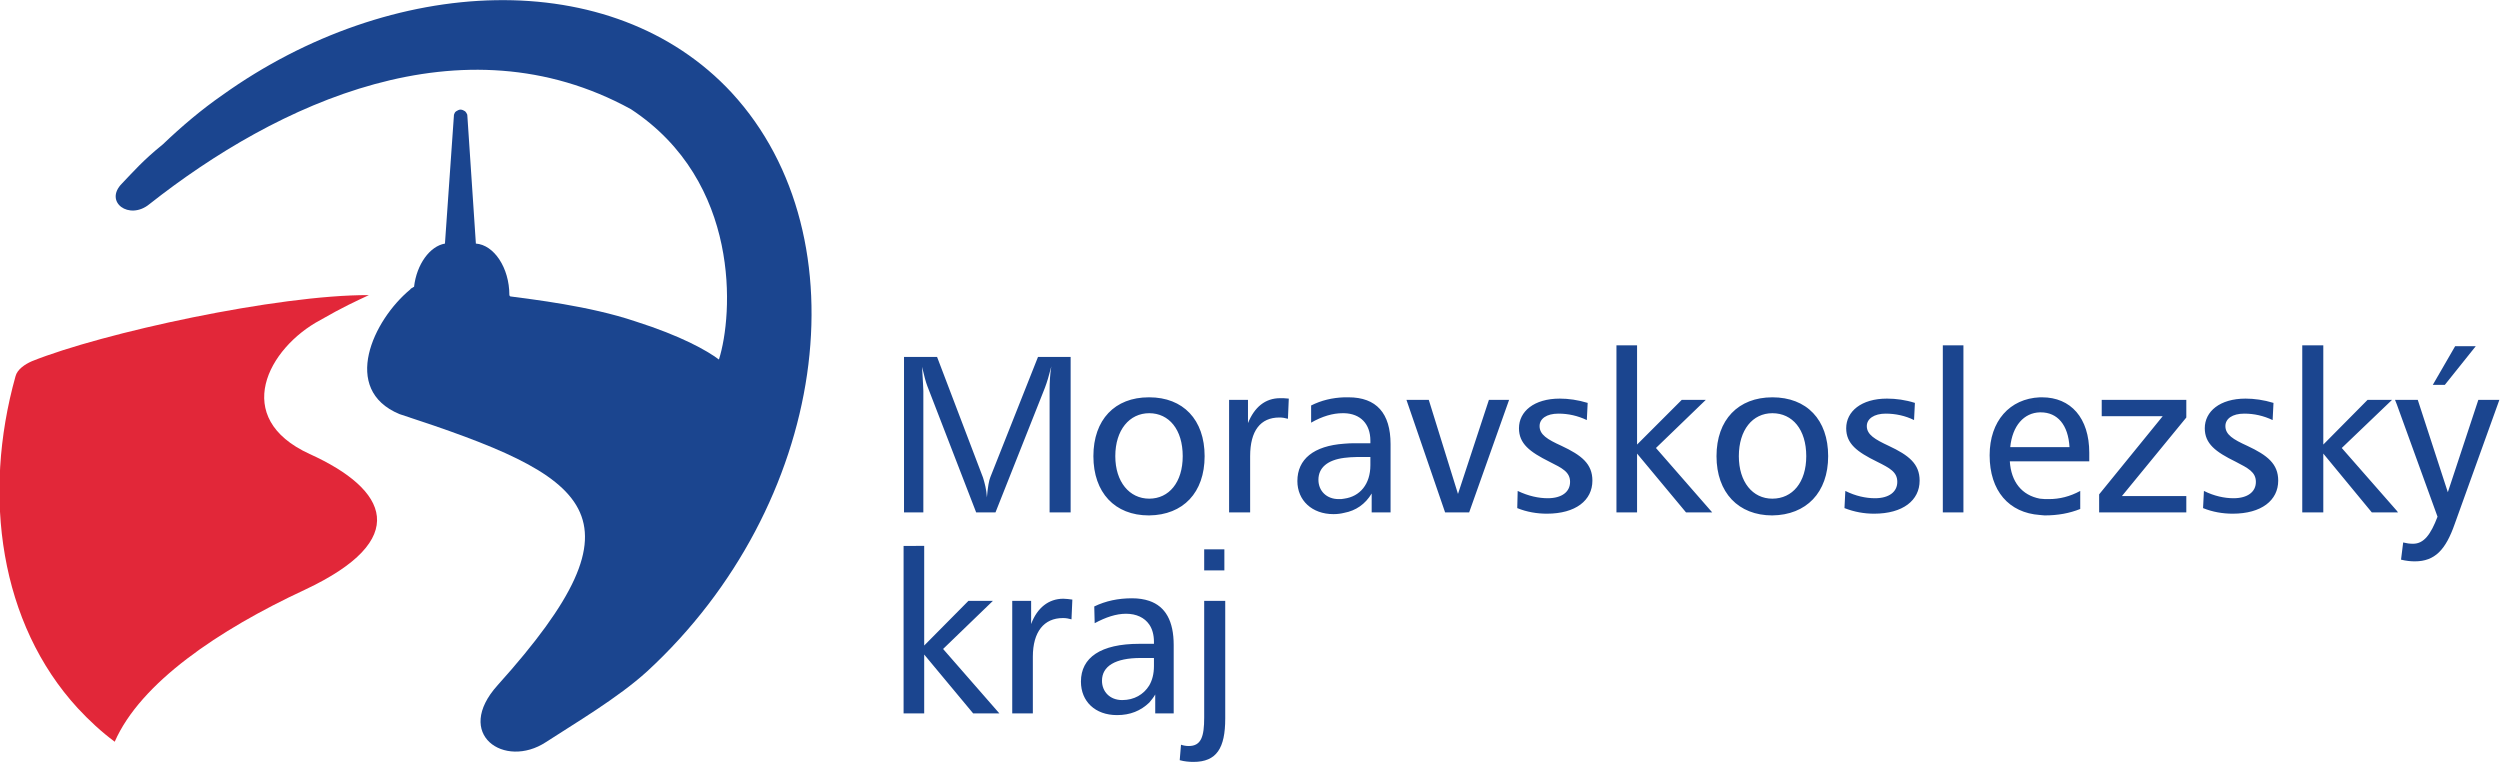 <?xml version="1.0" encoding="UTF-8" standalone="no"?>
<svg
   xmlns:dc="http://purl.org/dc/elements/1.1/"
   xmlns:cc="http://creativecommons.org/ns#"
   xmlns:rdf="http://www.w3.org/1999/02/22-rdf-syntax-ns#"
   xmlns:svg="http://www.w3.org/2000/svg"
   xmlns="http://www.w3.org/2000/svg"
   viewBox="0 0 558.733 170.28"
   height="170.28"
   width="558.733"
   xml:space="preserve"
   id="svg2"
   version="1.1"><defs
     id="defs6" /><g
     transform="matrix(1.333,0,0,-1.333,0,170.28)"
     id="g10"><g
       transform="scale(0.1)"
       id="g12"><path
         id="path14"
         style="fill:#e22739;fill-opacity:1;fill-rule:nonzero;stroke:none"
         d="M 618.562,782.633 C 598.406,773.266 574.648,762.465 537.207,740.875 449.363,694.066 386.73,576.715 519.211,516.234 650.969,456.469 690.566,372.953 511.289,288.707 365.852,221.031 235.527,132.469 192.324,33.828 170.012,50.391 149.844,69.109 130.41,90 0.086,231.828 -30.156,445.668 26.008,646.547 28.887,658.07 41.844,666.715 53.367,671.754 171.445,719.273 465.93,783.355 618.562,782.633" /><path
         id="path16"
         style="fill:#1b458f;fill-opacity:1;fill-rule:nonzero;stroke:none"
         d="M 1226.96,1121.75 C 1450.89,878.395 1386.81,429.828 1085.13,151.91 1036.16,107.27 962.727,64.07 915.203,33.109 846.086,-12.25 759.688,46.07 834.57,128.871 1093.05,416.148 990.812,478.07 669.688,583.188 c -98.641,41.046 -43.926,157.687 18,208.8 0.718,0.723 0.718,1.446 1.445,1.446 l 0.711,0.722 c 1.445,0.711 2.883,1.434 3.601,2.156 0.727,0 0.727,0 0.727,0 4.312,38.157 26.64,68.399 51.836,72.715 l 15.113,216.013 c 0.727,2.15 1.445,4.31 3.606,5.75 2.16,1.44 5.039,2.88 7.199,2.88 2.879,0 5.762,-1.44 7.918,-2.88 1.445,-1.44 2.883,-3.6 3.601,-5.75 l 14.399,-216.013 c 30.242,-2.156 56.16,-40.32 56.16,-86.394 0,-0.723 0.723,-1.445 1.445,-2.16 36.719,-5.039 132.481,-15.84 209.521,-41.766 77.03,-24.473 120.24,-48.957 140.39,-64.074 23.77,74.875 37.44,298.078 -147.6,419.757 -283.678,155.52 -593.28,9.36 -807.115,-159.12 -33.836,-28.079 -77.04,3.601 -46.075,34.558 18.711,19.445 34.563,38.162 68.399,65.522 31.679,30.24 64.797,58.32 100.078,82.8 282.961,202.32 653.033,220.32 853.913,3.6" /><path
         id="path18"
         style="fill:#1b458f;fill-opacity:1;fill-rule:nonzero;stroke:none"
         d="m 4018.41,418.305 v 2.883 l 2.16,-2.883 z m 0,181.445 68.4,-188.641 c -11.52,-30.234 -23.04,-45.363 -41.04,-45.363 -5.76,0 -10.8,0.723 -16.56,2.168 l -3.6,-28.809 c 8.64,-2.156 16.56,-2.871 23.04,-2.871 33.84,0 51.84,19.434 66.96,62.637 l 74.88,208.078 h -35.28 l -51.12,-154.797 -50.4,154.797 h -35.28 z m 97.92,97.199 -37.44,-64.797 h 20.16 l 51.84,64.797 z m -97.92,-90 v -7.199 l -2.88,7.199 z m 0,-185.761 -92.16,105.124 84.24,80.637 h -41.04 l -74.16,-74.875 v 166.321 h -35.28 v -280.09 h 35.28 v 98.644 l 81.36,-98.644 h 41.76 z m -598.32,-7.2 v 27.364 c 5.04,-0.723 10.08,-0.723 15.12,-0.723 18,0 35.28,4.316 52.56,13.683 v -30.246 c -18,-7.195 -37.44,-10.8 -59.76,-10.8 -2.88,0 -5.76,0.722 -7.92,0.722 z m 0,90 v 23.762 h 49.68 c -2.16,37.441 -20.16,58.32 -48.25,58.32 -0.71,0 -0.71,0 -1.43,0 v 25.203 c 0.72,0 2.16,0 3.6,0 48.23,0 79.2,-34.558 79.2,-92.878 v -14.407 z m 103.68,102.961 v -27.355 h 102.24 L 3519.45,448.551 v -30.246 h 146.16 v 27.363 h -108 l 108,131.758 v 29.523 z m 288,-5.039 c -16.56,5.039 -32.4,7.195 -46.8,7.195 -43.2,0 -68.4,-21.589 -68.4,-49.675 0,-25.918 18,-39.602 51.84,-56.164 20.88,-10.801 33.84,-17.274 33.84,-33.836 0,-16.563 -13.69,-27.356 -37.45,-27.356 -15.11,0 -32.39,3.594 -49.67,12.238 l -1.44,-28.8 c 15.84,-6.485 33.12,-9.364 49.68,-9.364 48.24,0 76.32,22.325 76.32,55.438 0,28.086 -18,42.48 -51.84,58.32 -23.76,10.801 -36.72,18.723 -36.72,33.125 0,12.239 11.52,20.879 31.68,20.879 16.56,0 32.4,-3.601 47.52,-10.801 z m -391.68,9.363 V 586.07 c -26.64,-0.722 -46.09,-22.316 -49.68,-58.32 h 49.68 v -23.762 h -50.4 c 2.16,-34.558 20.15,-56.875 50.4,-62.636 v -27.364 c -51.84,3.606 -84.24,40.324 -84.24,100.078 0,57.61 33.84,95.039 84.24,97.207 z M 2971.52,413.266 v 28.086 c 33.85,0 56.89,27.355 56.89,71.281 0,44.637 -23.04,72 -56.89,72 v 26.64 c 57.61,0 93.61,-37.441 93.61,-98.64 0,-61.203 -36.72,-98.645 -93.61,-99.367 z m 239.05,188.644 c -15.84,5.039 -31.68,7.195 -46.8,7.195 -43.2,0 -68.4,-21.589 -68.4,-49.675 0,-25.918 18,-39.602 51.84,-56.164 21.6,-10.801 33.83,-17.274 33.83,-33.836 0,-16.563 -13.67,-27.356 -37.43,-27.356 -15.12,0 -32.4,3.594 -49.68,12.238 l -1.44,-28.8 c 16.56,-6.485 33.12,-9.364 49.68,-9.364 48.24,0 76.32,22.325 76.32,55.438 0,28.086 -18,42.48 -51.84,58.32 -23.04,10.801 -36.72,18.723 -36.72,33.125 0,12.239 12.24,20.879 31.68,20.879 16.55,0 33.12,-3.601 47.52,-10.801 z m 46.8,96.485 v -280.09 h 34.55 v 280.09 z m -285.85,-87.122 v -26.64 c -33.11,0 -56.15,-28.086 -56.15,-72 0,-43.203 23.04,-71.281 56.15,-71.281 v -28.086 c -56.87,0 -93.59,38.164 -93.59,99.367 0,61.199 36.72,98.64 93.59,98.64 z M 2253.69,417.594 v 23.758 c 26.64,3.593 43.92,24.484 43.92,56.164 v 13.672 h -22.32 c -7.92,0 -15.12,-0.715 -21.6,-1.438 v 23.762 c 6.48,0.722 12.96,0.722 19.44,0.722 h 24.48 v 4.317 c 0,28.074 -16.57,45.359 -43.92,46.082 v 26.64 c 2.88,0 5.04,0 7.2,0 46.8,0 70.56,-26.64 70.56,-78.484 V 418.305 h -31.68 v 31.691 c -10.81,-18.008 -26.64,-28.808 -46.08,-32.402 z m 104.4,189.355 64.8,-188.644 h 40.32 l 66.96,188.644 h -33.84 l -51.84,-157.676 -48.96,157.676 z m 303.83,-5.039 c -16.55,5.039 -32.39,7.195 -46.79,7.195 -43.21,0 -68.4,-21.589 -68.4,-49.675 0,-25.918 18,-39.602 51.12,-56.164 21.6,-10.801 34.56,-17.274 34.56,-33.836 0,-16.563 -13.68,-27.356 -37.44,-27.356 -15.13,0 -32.4,3.594 -50.4,12.238 l -0.72,-28.8 c 15.84,-6.485 33.12,-9.364 49.68,-9.364 48.24,0 76.31,22.325 76.31,55.438 0,28.086 -17.99,42.48 -51.83,58.32 -23.76,10.801 -36.72,18.723 -36.72,33.125 0,12.239 11.52,20.879 31.68,20.879 16.56,0 32.4,-3.601 47.52,-10.801 z m 48.25,96.485 v -280.09 h 34.56 v 98.644 l 82.08,-98.644 h 43.92 l -94.32,108.007 83.52,80.637 h -40.32 l -74.88,-74.875 v 166.321 z m -456.48,-87.122 v -26.64 c -0.72,0 -1.44,0 -2.88,0 -15.84,0 -33.84,-5.039 -52.56,-15.84 v 28.801 c 17.28,8.64 35.28,12.957 55.44,13.679 z m 0,-77.761 V 509.75 c -28.08,-3.602 -43.2,-16.562 -43.2,-36.719 0,-18.719 13.68,-32.402 33.84,-32.402 3.6,0 6.48,0 9.36,0.723 v -23.758 c -5.76,-1.446 -11.52,-2.16 -18.01,-2.16 -35.99,0 -60.47,23.039 -60.47,55.441 0,36.719 27.36,59.031 78.48,62.637 z M 1926.81,99.352 v 28.796 c 5.04,8.641 7.92,19.442 7.92,32.403 v 13.679 h -7.92 v 23.758 h 7.92 v 3.602 c 0,11.519 -2.88,21.601 -7.92,28.801 V 270 c 27.36,-9.371 41.03,-33.852 41.03,-74.16 V 81.352 h -30.96 v 31.679 c -2.88,-5.043 -6.47,-9.359 -10.07,-13.679 z m 0,313.914 v 28.086 c 33.11,0 56.16,27.355 56.16,71.281 0,44.637 -23.05,72 -56.16,72 v 26.64 c 56.87,0 92.88,-37.441 92.88,-98.64 0,-61.203 -36.01,-98.645 -92.88,-99.367 z m 234,195.839 c -5.76,0.723 -10.8,0.723 -14.4,0.723 -25.2,0 -43.21,-15.117 -54.01,-41.758 v 38.879 h -31.68 V 418.305 h 35.29 v 94.328 c 0,42.48 17.28,64.793 48.96,64.793 5.04,0 9.36,-0.711 14.4,-2.156 z M 2018.96,356.391 v -35.282 h 33.84 v 35.282 z m 0,-86.391 V 74.16 c 0,-31.691 -5.03,-47.531 -25.91,-47.531 -4.32,0 -8.65,0.723 -12.96,2.16 L 1977.93,2.871 C 1985.85,0.711 1993.77,0 2000.97,0 c 38.87,0 53.28,23.031 53.28,72.711 V 270 Z M 1515.68,678.949 V 418.305 h 32.41 v 203.769 c 0,3.594 -0.73,16.555 -2.16,40.313 3.59,-15.84 6.47,-25.918 8.64,-31.68 l 82.08,-212.402 h 32.39 l 82.81,208.808 c 3.6,9.356 7.19,21.594 10.8,35.996 -2.16,-12.957 -2.88,-26.64 -2.88,-40.32 V 418.305 h 35.28 v 260.644 h -54.73 l -79.91,-201.601 c -2.17,-5.039 -4.33,-16.563 -5.76,-33.836 -0.72,12.957 -3.61,23.758 -6.49,33.113 l -77.04,202.324 z m 411.13,-67.676 v -26.64 c -33.13,0 -56.89,-28.086 -56.89,-72 0,-43.203 23.76,-71.281 56.89,-71.281 v -28.086 c -0.73,0 -0.73,0 -0.73,0 -56.87,0 -92.88,38.164 -92.88,99.367 0,61.199 36.01,98.64 92.88,98.64 0,0 0,0 0.73,0 z m 0,-341.273 v -39.609 c -7.92,11.519 -21.6,18 -38.88,18 -16.56,0 -33.85,-5.762 -52.57,-15.84 l -0.71,28.078 c 19.43,9.371 40.32,13.68 63.36,13.68 10.8,0 20.15,-1.438 28.8,-4.309 z m 0,-72.012 V 174.23 h -14.41 c -42.48,0 -64.79,-13.679 -64.79,-38.16 0,-18 12.96,-32.398 33.84,-32.398 20.15,0 35.99,9.359 45.36,24.476 V 99.352 c -14.41,-13.68 -31.68,-20.883 -54.01,-20.883 -36.72,0 -60.48,23.043 -60.48,56.16 0,40.32 33.13,63.359 97.92,63.359 z M 1514.97,362.152 V 81.352 h 34.55 V 180 l 82.08,-98.648 h 43.93 L 1581.21,189.352 1664.73,270 h -41.05 l -74.16,-74.891 v 167.043 z m 282.96,-90.004 c -5.76,0.723 -10.8,1.442 -15.13,1.442 -24.47,0 -43.91,-15.121 -53.99,-42.481 V 270 h -31.68 V 81.352 h 34.56 v 95.039 c 0,41.757 18.72,64.8 50.4,64.8 5.04,0 9.36,-0.722 14.39,-2.16 l 1.45,33.117" /></g></g></svg>